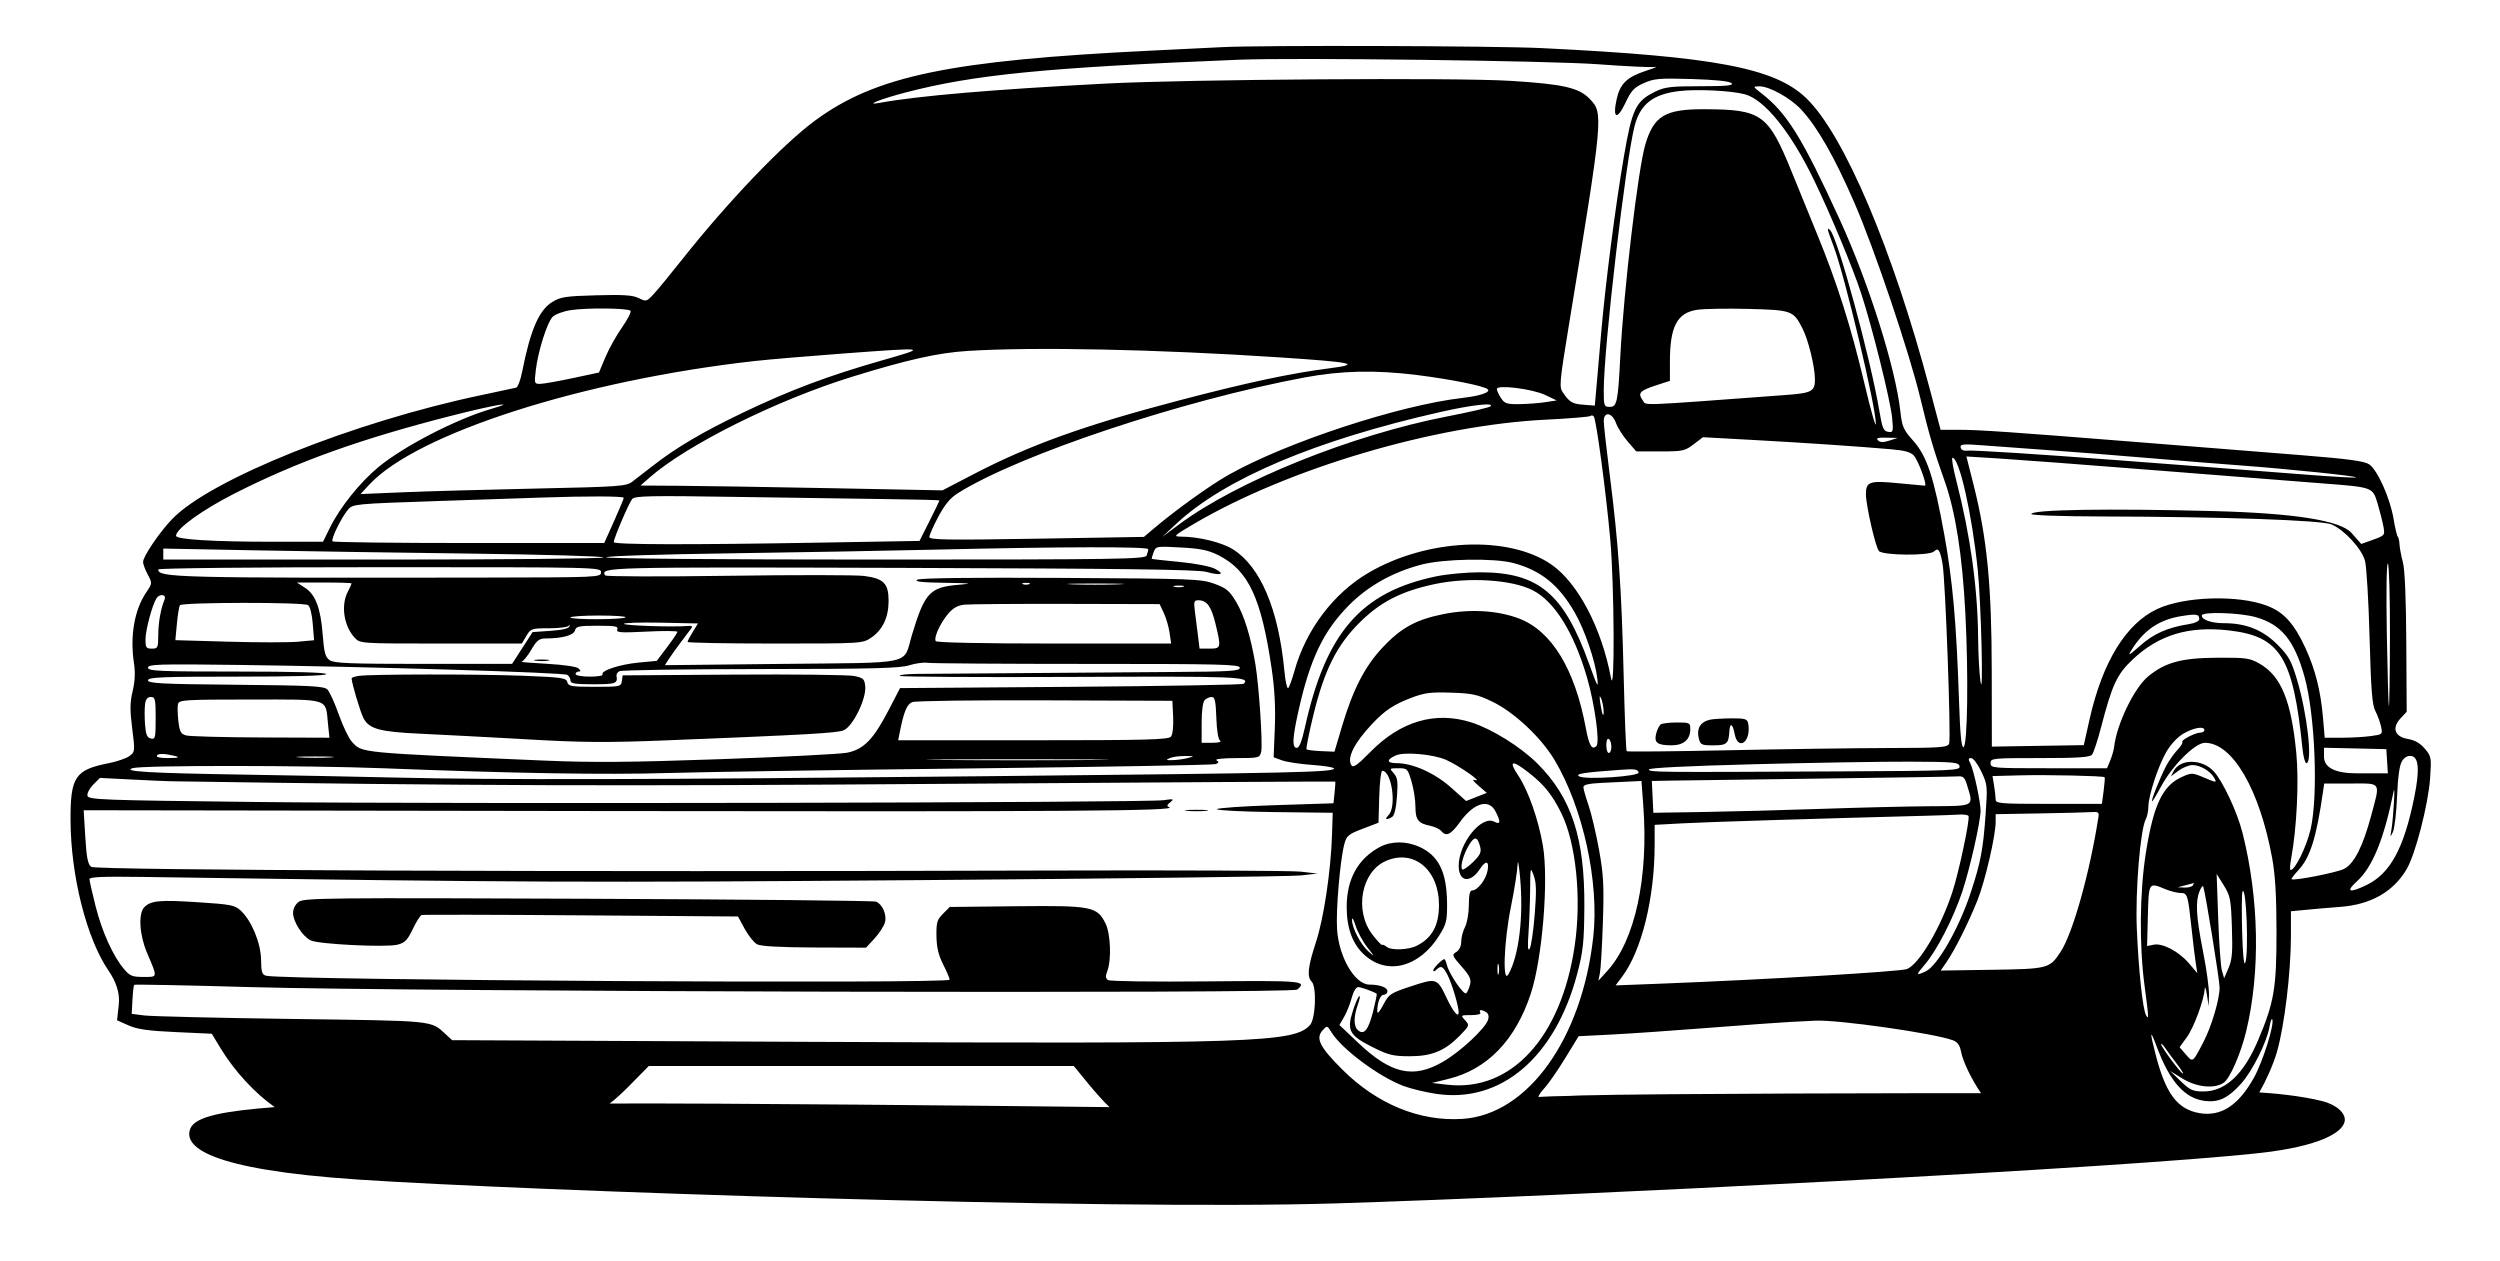 <?xml version="1.0" encoding="UTF-8"?><svg id="a" xmlns="http://www.w3.org/2000/svg" viewBox="0 0 865.94 436.91"><defs><style>.b{fill:#000;stroke-width:0px;}</style></defs><path class="b" d="M839.89,259.33c-1.6-1.9-3.44-2.96-5.85-3.37-4.59-.77-5.66-3.82-2.52-7.17l2.1-2.24-.14-23.94c-.08-15.5-.5-25.34-1.19-27.91-.58-2.18-1.11-4.96-1.16-6.17-.06-1.21-.33-2.4-.6-2.64-.28-.25-.94-3.02-1.46-6.17-1.21-7.24-5.61-17.03-8.5-18.92-1.68-1.1-7.44-1.87-23.68-3.16-11.8-.94-36.33-2.9-54.51-4.35-46.08-3.68-56.82-4.42-63.97-4.42h-6.24s-3.8-14.33-3.8-14.33c-12.82-48.27-29.6-87.79-42.64-100.45-10.89-10.57-31.64-14.51-91.83-17.43-16.13-.79-97.14-1.03-110.63-.33-2.67.14-13.57.67-24.24,1.19-69.93,3.39-95.69,8.74-116.7,24.23-11.31,8.33-30.21,28.11-46.35,48.49-3.83,4.85-8.12,10.06-9.53,11.58-2.46,2.67-2.63,2.72-5.19,1.44-2.06-1.03-5.25-1.24-14.69-.98-10.66.29-12.43.56-15.3,2.33-4.61,2.85-7.57,9.72-10.43,24.25-.56,2.82-1.48,5.25-2.04,5.41-.57.15-5.99,1.31-12.05,2.58-44.46,9.33-94.03,29.22-107.21,43.03-4.4,4.6-10.05,12.97-9.99,14.81.02.73.75,2.69,1.64,4.34,1.58,2.98,1.57,3.04-.5,6.1-4.15,6.11-5.72,15.18-4.28,24.66.48,3.16.33,6.27-.46,9.58-.95,3.93-.98,6.5-.16,12.95,1,7.83.97,8.09-.9,9.52-1.05.8-4.31,1.93-7.23,2.51-11.66,2.29-13.3,4.74-13.23,19.82.09,19.24,5.58,40.97,13.15,52.01q4.16,6.09,3.57,11.66l-.6,5.57,3.98,1.76c3.07,1.36,6.8,1.89,16.4,2.32l12.42.57,3.17,5.22c4.79,7.87,11.97,15.56,18.64,20.19-17.25,1.34-27.56,3.14-29.25,7.47-2.38,6.11,5.64,14.13,58.25,17.64,57.12,3.81,257.75,10.7,338.29,8.25,80.53-2.45,274.18-12.25,320.74-17.51,19.63-2.22,28.06-6.8,28.93-10.83.61-2.84-2.85-5.84-7.61-7.06-7.71-1.97-17.59-2.78-21.94-3.05,2.5-4.41,4.81-9.62,6.09-13.99,2.6-8.95,4.84-27.51,4.86-40.24v-8.51s5.08-.49,5.08-.49c2.78-.28,8.24-.74,12.12-1.04,10.52-.8,18.31-5.26,22.9-13.09,3.03-5.17,7.46-22.36,8.1-31.4.5-7.2.43-7.62-1.81-10.29ZM827.1,195.2c.43.27.75,11.67.72,25.34-.04,13.67-.21,24.45-.37,23.97-.17-.49-.49-11.89-.72-25.34-.24-14.17-.08-24.25.37-23.97ZM826.83,263.68l.27,4.19h-10.53q-11.61,0-11.6-5.83v-3.04l10.79.24,10.8.25.27,4.19ZM823.56,174.48c.79,2.64,1.69,6.19,2,7.89.55,3.03.49,3.12-3.56,4.57l-4.12,1.48-3.36-3.81q-5.7-6.48-47.63-7.58c-36.56-.96-63.3-.53-63.3,1.02,0,.44,10.68.81,24.02.84,42.36.1,76.52,1.28,80,2.77,4.45,1.9,10.44,8.43,11.57,12.6.53,1.94,1.24,13.84,1.58,26.45.49,18.21.9,23.46,2,25.56.76,1.45,1.65,3.88,1.98,5.38.58,2.71.54,2.75-3.55,3.31-2.27.31-6.79.57-10.05.57h-5.92l-.58-6.84c-.8-9.39-2.68-16.84-6.14-24.33-3.92-8.47-7.52-12.41-13.36-14.59-10.08-3.78-28.52-3.21-37.91,1.17-10.81,5.03-18.97,18.3-23.44,38.16l-2.02,9-15.92.25-15.92.26-.04-26.44c-.03-29.52-1.64-45.88-6.32-64.36l-2.46-9.7,11.02.68c6.06.37,31.05,2.25,55.54,4.19,24.48,1.93,50.07,3.94,56.86,4.46,17.5,1.35,17.29,1.27,19.03,7.04ZM761.77,214.47c0,.69-1.53,1.4-3.74,1.74-7.13,1.1-12.07,3.29-16.72,7.42-3.96,3.52-4.4,3.74-2.99,1.48,4.32-6.94,9.66-10.53,17.47-11.74,5.1-.8,5.98-.63,5.98,1.1ZM553.86,294.31c-1.01-5.57-2.64-12.48-3.62-15.34-.99-2.87-1.79-5.72-1.79-6.35,0-.81,1.89-1.24,6.39-1.45,3.51-.17,8.04-.39,10.05-.48l3.67-.18.63,8.51c1.87,24.89-2.86,46.72-12.41,57.22l-3.15,3.47.54-2.64c.3-1.46.76-9.39,1.03-17.63.42-12.77.22-16.49-1.34-25.13ZM512.1,272.14l2.89,2.5-3.58,1.4-3.58,1.41-5.22-4.66c-5.65-5.04-13.26-8.45-18.88-8.45-3.49,0-3.58-1.24-.21-2.7,2.99-1.29,12.97-.39,17.4,1.57,4.33,1.91,12.98,7.93,10.06,7-1.21-.39-.86.21,1.12,1.93ZM480.95,282.35c-1.49,1.49-.71,1.85,1.27.59.77-.48,1.38-3.1,1.66-7.06.38-5.22.19-6.58-1.12-8.03-1.55-1.71-1.52-1.75,1.6-1.75s3.24.16,4.55,4.57c.75,2.51,1.36,6.43,1.36,8.71,0,4.58.95,5.82,5.13,6.66,1.52.3,3.21,1.1,3.77,1.77,1.74,2.1,3.34,1.35,6.5-3.04,4.79-6.68,10-8.25,12.34-3.72,1.89,3.65,1.77,4.73-.42,3.57-4.41-2.36-12.34,7.46-12.34,15.29,0,5.6,4.03,6.17,7.39,1.05,2.03-3.1,3.25-2.81,2.61.62-.59,3.14-3.46,6.84-5.3,6.84-.84,0-1.17,1.45-1.18,5.06,0,2.79-.6,6.21-1.32,7.6-.72,1.39-1.32,3.66-1.32,5.06,0,1.55-.66,2.95-1.69,3.59-1.6,1-1.5,1.27,1.82,5.04,2.79,3.17,3.39,4.43,2.95,6.22-.31,1.24-.9,2.6-1.32,3.03-.83.85-5.91-6.56-6.74-9.82-.27-1.09-.65-1.98-.83-1.98-.79,0-3.88,3.11-3.88,3.9,0,.47.47.38,1.05-.2,1.62-1.62,2.3-1.31,3.91,1.81,1.49,2.87,3.82,10.67,3.84,12.83.02,2.17-1.85.01-4.09-4.73-3.36-7.09-3.49-7.13-12.31-4.23-7.27,2.4-7.74,2.71-9.72,6.47-1.32,2.51-2.07,3.31-2.06,2.2.02-3.15,1.05-5.71,2.29-5.71.67,0,1.22-.55,1.22-1.22,0-1.32-2.61-2.28-6.23-2.3-5.04-.02-10.58-9.48-11.21-19.12-.44-6.64,1.04-23.99,2.51-29.52.77-2.92,1.38-3.44,6.35-5.33l5.49-2.1.25-8.99c.14-4.95.62-8.99,1.06-8.99,3.27,0,5.03,12.49,2.16,15.36ZM530.26,344.09c3.98-12.17,6.19-39.21,4.17-51.14-1.51-8.93-5.12-19.23-8.49-24.24-3.62-5.38-2.24-5.69,3.84-.88,5.1,4.03,7.89,7.51,10.96,13.7,5.18,10.4,7.13,29.62,4.69,46.12-4.68,31.74-22.02,50.62-44.14,48.07l-5.29-.61,5.73-1.41c13.46-3.3,23.24-13.45,28.53-29.61ZM523.35,314.1c1.2-5.91,2.23-12.49,2.3-14.61.07-2.12.47-.09.88,4.52,1.22,13.5-.38,26.86-3.99,33.37-2.17,3.92-1.65-11.15.81-23.28ZM529.44,323.05c.27-3.83.52-10.58.56-14.99.06-7.73.1-7.9,1.24-4.82.92,2.51.99,5.45.34,13.58-.45,5.7-1.23,11.01-1.73,11.78-.65,1-.77-.6-.41-5.55ZM470.8,345.04c-.41.26-1.42,2.62-2.25,5.25-2.09,6.64-1.14,8.38,6.8,12.37,5.5,2.78,7.12,3.18,12.79,3.2,7.74.03,12.33-1.84,17.52-7.16,3.36-3.45,3.4-3.56,1.82-5.3-1.6-1.77-1.58-1.79,2.09-1.79,2.26,0,3.5-.35,3.17-.88-.66-1.08.45-1.13,2.08-.1.74.47.98,1.46.62,2.58-.95,3-9.47,10.96-15.51,14.49-10.37,6.06-18.08,4.34-29.6-6.6l-6.39-6.07,1.63-2.81c.9-1.55,2.08-4.5,2.62-6.56.57-2.18,1.51-3.75,2.23-3.75.99,0,4.99,1.42,6.44,2.28.14.08-.4,2.77-1.2,5.97-1.65,6.53-3.14,8.47-5.23,6.74-1.61-1.34-1.64-4.63-.07-9.02.65-1.81.84-3.09.44-2.84ZM518.68,335.74c0-1.69.18-2.39.4-1.54.22.85.22,2.24,0,3.09-.22.84-.4.15-.4-1.55ZM510.16,298.67c-1.72,1.66-3.36,2.77-3.66,2.48-.84-.84.39-5.29,2.37-8.53,1.89-3.12,2.94-2.89,3.85.82.44,1.76-.09,2.82-2.56,5.23ZM464.84,251.56l-2.61,8.81-4.63-.2c-2.54-.11-4.81-.39-5.04-.63-.23-.23.81-5.48,2.31-11.66,3.87-15.9,8.17-24.47,16.3-32.47,7.11-6.99,14.26-10.63,25.71-13.08,11.72-2.5,26.7-1.58,33.97,2.1,7.58,3.83,14.35,14.7,18.86,30.27,2.66,9.17,4.49,22.48,3.26,23.7-1.54,1.55-2.55-.14-3.67-6.17-3.82-20.57-11.91-33.79-23.28-38.04-7.42-2.78-16.97-3.31-26.1-1.47-9.54,1.93-14.68,4.77-21.14,11.68-6.06,6.48-10.17,14.49-13.94,27.16ZM255.32,172.12c19.4.3,43.12.65,52.69.77,9.57.12,17.41.32,17.41.45,0,.14-1.56,3.34-3.46,7.13l-3.46,6.89-33.78.58c-46.13.8-72.13.74-72.13-.17,0-1.29,5.24-13.54,6.37-14.91.93-1.11,5.98-1.22,36.36-.74ZM221.84,168.18l3.09-2.71c12.99-11.41,44.09-26.89,70.28-34.99,19.18-5.92,29.68-8.27,39.91-8.92,23.02-1.46,65.35-.59,107.98,2.22,25.79,1.7,28.73,2.35,17.19,3.82-13.09,1.66-28.57,4.97-52.01,11.13-32.52,8.54-51.61,15.4-71.11,25.54l-10.73,5.58-39.08-.76c-21.49-.41-45.02-.79-52.29-.83l-13.23-.08ZM212.65,180.6l-3.35,7.49h-46.77c-25.72,0-47.02-.26-47.33-.57-.68-.68,3.04-8.3,5.4-11.07,1.58-1.86,2.52-1.95,30.72-2.89,16-.53,32.07-1.07,35.7-1.2,16.2-.56,29.09-.53,29.04.08-.03.37-1.56,4.04-3.41,8.16ZM252.92,191.66c23.63-.33,55.86-.91,71.62-1.29,42.63-1.01,73.17-1.08,73.17-.15,0,.45-.24,1.44-.54,2.2-.48,1.26-9.57,1.4-93.88,1.4-53.27,0-93.35-.33-93.35-.78s19.23-1.05,42.98-1.38ZM396.23,185.97l-37.17.62c-30.97.51-37.17.42-37.16-.58,0-.65,1.4-3.82,3.12-7.05,2.26-4.24,4.14-6.5,6.83-8.18,21.26-13.32,77.69-32.13,120.07-40.04,12.68-2.37,24.45-2.63,38.79-.85,11.66,1.45,23.37,3.8,24.6,4.94,1.12,1.03-2.54,2.29-8.79,3.01-21.98,2.54-61.07,15.4-80.96,26.63-6.53,3.69-18.27,12.13-26.17,18.82l-3.16,2.68ZM407.4,181.46c16.73-15.63,48.36-29.01,91.68-38.79,10.82-2.44,18.8-3.33,17.15-1.9-.46.4-7.19,1.96-14.95,3.47-33.03,6.41-72.56,22.33-92.82,37.36l-5.91,4.39,4.85-4.53ZM413.57,181.44c32.7-19.22,83.31-34.2,121.93-36.08,8.15-.4,15.07-.97,15.37-1.27s.82-.24,1.16.13c.87.95,4.26,26.2,5.72,42.55,1.41,15.75,1.61,55.31.25,48.04-3.25-17.32-11.48-32.97-20.68-39.3-14.88-10.24-43.18-8.94-63.36,2.92-12.11,7.11-21.66,19.79-25.6,33.98-.84,3.04-1.84,5.72-2.2,5.95-.37.22-.95-2.46-1.28-5.98-2.02-21.26-8.25-36.04-17.73-42.05-3.88-2.46-11.81-4.42-18.06-4.46-2.84-.02-2.58-.27,4.48-4.43ZM518.47,134.74c0-1.58,12.25-.06,16.75,2.07l3.97,1.89-3.97.61c-2.18.33-6.2.64-8.93.67-4.35.06-5.15-.21-6.39-2.11-.79-1.19-1.43-2.6-1.43-3.13ZM575.08,156.36c7.75,0,8.55-.17,11.54-2.46l3.23-2.46,16.98.93c17.62.96,36.93,2.26,48.18,3.24,4.79.42,6.89,1.01,7.93,2.23,1.61,1.87,4.73,10.43,3.8,10.39-.34-.01-4.54-.4-9.35-.87-9.86-.96-11.11-.52-11.08,3.87.03,3.91,3.29,18.18,4.49,19.62,1.3,1.57,17.55,1.71,19.1.16,1.46-1.46,2.12-.49,2.96,4.34.99,5.72,2.98,60.35,2.27,62.21-.51,1.34-2.7,1.5-21.54,1.54-11.53.03-36.43.38-55.34.78-18.91.4-34.57.54-34.81.33-.24-.22-.7-11.98-1.04-26.12-.71-29.97-1.8-45.73-4.76-69.07-1.18-9.29-2.14-17.91-2.14-19.17,0-3.46,2.91-3,4.24.67.58,1.62,2.4,4.5,4.04,6.39l2.98,3.45h8.32ZM573.4,133.55l5.02-1.64v-6.73c.01-12.1,2.48-16.8,9.39-17.87,2.35-.36,10.37-.5,17.82-.31,15.05.39,15.55.57,18.72,6.79,2.04,4,4.28,13.18,4.3,17.63.02,4.14-1.08,4.73-10.12,5.4-52.42,3.88-48.15,3.72-49.49,1.89-1.84-2.52-1.13-3.35,4.36-5.16ZM653.39,151.6l3.92.09-2.9.93c-2.12.68-3.18.65-3.92-.09-.78-.78-.07-1,2.9-.93ZM637.54,267.19c-64.72.32-66.16.31-66.4-.65-.14-.56,13.04-1.22,36.81-1.84,20.36-.52,44.55-.92,53.76-.88,15.2.07,16.76.22,17.03,1.62.28,1.45-2.21,1.56-41.2,1.75ZM681.41,272.16c2.2,7.32,2.77,7-12.86,7.1-7.63.05-24.59.46-37.68.91-13.09.45-31.54.94-40.99,1.09l-17.19.27-.27-5.51-.26-5.51,6.44-.12c3.53-.07,26.86-.39,51.83-.71,24.97-.32,46.42-.66,47.68-.76,1.94-.15,2.44.34,3.3,3.24ZM558.14,258.66c0,1.19-.39,2.15-.88,2.15s-.88-1.21-.88-2.69c0-1.58.37-2.47.88-2.15.49.3.88,1.51.88,2.69ZM555.17,247.52c-.17-.2-.56-1.96-.86-3.9-.37-2.45-.29-2.99.26-1.76.77,1.69,1.27,6.42.6,5.66ZM449.67,246.63c4.05-18.32,8.67-28.02,17.64-37.05,6.6-6.64,15.13-11.42,25.05-14.02,7.69-2.01,25.22-2.31,31.84-.54,9.59,2.56,15.8,7.6,21.35,17.31,3.34,5.86,6.97,16.46,7.69,22.48.46,3.85.11,3.24-2.8-4.85-8.78-24.42-17.5-31.73-37.83-31.73-4.57,0-11.34.62-15.03,1.38-26.17,5.41-38.33,19.41-45.65,52.61-1.01,4.55-1.92,6.83-2.74,6.83-1.68,0-1.55-3.25.48-12.42ZM560.79,266.68c5.51-.4,6.41-.28,6.8.87.45,1.35-18.34,2.62-20.56,1.38-1.57-.88,1.27-1.35,13.76-2.25ZM561.86,338.31c6.79-9.06,11.27-27.26,11.27-45.85v-6.75l9.91-.54c8.23-.45,46.01-1.62,84.41-2.62,4.61-.12,9.64-.3,11.19-.4,1.54-.1,2.99.12,3.2.48.59,1-3.32,19.43-5.58,26.34-4.05,12.38-11.49,24.99-15.74,26.69-2.17.87-49.39,3.67-85.12,5.05l-15.8.61,2.26-3.01ZM666.72,334.08c4.17-4.88,9.87-15.97,12.96-25.22,2.58-7.73,6.24-23.83,6.35-27.93.07-2.87-2.41-14.38-3.57-16.55-.77-1.43-.7-1.8.32-1.8.71,0,2.29,2.1,3.5,4.67,2.14,4.52,2.19,5.01,1.46,15.21-.85,11.78-1.68,16.17-5.02,26.4-4.08,12.53-11.61,25.74-15.74,27.62-3.41,1.55-3.44,1.31-.26-2.4ZM687.03,154.27c4.51.35,14.53,1.08,22.29,1.63,7.76.54,23.23,1.76,34.38,2.71,11.15.95,25.63,2.11,32.18,2.59,16.25,1.19,40.65,3.71,40.2,4.16-.2.21-8.24-.24-17.86-1-9.62-.75-25.43-1.97-35.13-2.71-9.69-.73-22.78-1.73-29.09-2.21-28.37-2.17-50.92-3.6-52.68-3.35-1.19.16-2.03-.26-2.2-1.09-.23-1.18.8-1.28,7.91-.73ZM676.29,158.56c2.38,0,6.77,19.49,8.75,38.77,1.18,11.53,2.03,45.77.96,38.8-.41-2.66-.78-9.52-.83-15.24-.15-17.17-2.67-35.37-7.5-54.18-1.16-4.48-1.78-8.15-1.38-8.15ZM609.32,29.9c3.48-.07,10.9,4.06,14.67,8.15,5.58,6.08,11.45,16.36,18.28,32.08,7.03,16.15,19.12,52.03,22.98,68.15,2.85,11.93,4.63,18,8.3,28.27,3.77,10.59,6.16,25.73,7.2,45.78,1.11,21.4.77,46-.64,46.47-.72.24-1.17-4.44-1.56-16.24-.89-26.76-2.17-41.17-5.04-57.12-3.65-20.17-6.06-27.47-10.84-32.81-3.36-3.74-3.84-4.84-4.4-9.94-1.66-15.18-10.94-44.6-20.99-66.55-13.01-28.41-18.3-36.95-27.15-43.82-3.02-2.35-3.03-2.38-.81-2.42ZM628.38,62.47c5.81,12.04,13.29,30.03,16.31,39.23,3.78,11.53,10.13,37.07,10.7,43.03.46,4.84.38,5.11-1.38,4.85-1.61-.24-2.04-1.27-3.04-7.22-3.12-18.52-14.42-60.01-17.06-62.65-1.25-1.25-1.06-.39,1.31,5.89,3.86,10.27,14.69,55.91,14.53,61.29-.04,1.33-1.8-4.93-3.92-13.9-4.68-19.81-9.46-34.91-16.44-51.93-2.89-7.07-6.84-16.74-8.76-21.48-8.16-20.06-10.39-21.67-30.18-21.75-13.66-.06-17.56,2.25-20.53,12.14-2.51,8.33-7.51,50.6-8.68,73.33-.82,16.02-1.16,17.63-3.64,17.63-2,0-2.1-.28-2.1-5.79,0-14.66,7.64-79.98,10.71-91.61,1.97-7.46,6.32-10.87,15.29-11.97,6.09-.75,17.84-.2,22.78,1.07,6.87,1.76,15.99,13.06,24.1,29.84ZM313.61,32.05c23.69-6.2,48.59-8.65,115.39-11.36,19.05-.78,107.9.34,124.43,1.56,9.77.73,18.69,1.15,19.83.94,1.14-.21-.25.39-3.1,1.32-6.7,2.21-9.04,4.5-10.23,10.01-1.42,6.62.21,7.18,3.1,1.07,2.02-4.28,3-5.32,6.39-6.82,3.56-1.58,5.39-1.73,16.65-1.39,8.12.24,13.02.76,13.69,1.43.81.81-1.63,1.05-10.75,1.05-10.19,0-12.32.25-15.63,1.85-6.78,3.29-8.07,5.95-10.92,22.61-2.93,17.11-6.39,43.96-7.86,61.04-.57,6.55-1.29,14.88-1.61,18.52l-.59,6.61-3.88-.3c-3.94-.3-4.83-.82-7.23-4.31-1.24-1.79-1.07-3.71,2.01-22.48,12.09-73.68,12.13-74.15,7.34-79.14-3.73-3.9-9.2-5.14-27.66-6.27-18.83-1.15-111.23-.53-139.82.95-38.87,2.01-65.25,4.26-78.45,6.68-5.55,1.02.24-1.31,8.9-3.57ZM185.58,128.26c.76-6.52,3.91-16.52,5.81-18.49.88-.9,3.68-1.95,6.32-2.35,5.6-.86,19.74-.71,20.67.22.36.36-.95,2.94-2.91,5.73-1.96,2.79-4.56,7.46-5.78,10.37l-2.22,5.29-9.12,1.95c-5.02,1.07-10.07,1.97-11.23,1.98-2.03.03-2.08-.14-1.54-4.7ZM261.51,125.04c4.85-.54,18.54-1.7,30.41-2.58,29.83-2.2,29.68-2.23,13.23,2.48-18.39,5.26-31.43,10.17-47.58,17.88-13.94,6.67-23.23,12.12-31.2,18.33-2.85,2.21-6.17,4.78-7.38,5.71-2.04,1.57-4.56,1.75-33.17,2.36-17.04.36-37.71.94-45.96,1.28l-14.98.63,3.08-3.32c16.5-17.71,73.93-36.11,133.55-42.77ZM81.23,170.94c21.78-11.06,43.63-18.89,75.07-26.92,15.03-3.84,23.92-5.34,13.54-2.29-11.97,3.51-30.06,12.87-38.77,20.06-6.38,5.26-13.42,14.08-16.87,21.14l-2.31,4.72h-17.39c-20.64,0-33.53-.79-33.53-2.06,0-2.41,9.09-8.98,20.26-14.65ZM56.56,190.01l30.63.59c16.85.32,51.16.85,76.25,1.16,25.09.32,45.62.91,45.62,1.32s-34.31.74-76.25.74H56.56v-3.81ZM369.5,209.17l32.17.08,1.45,3.08c.8,1.7,1.69,4.77,1.99,6.83l.55,3.75h-40.51c-24.81,0-40.71-.33-41.03-.84-.74-1.21,1.51-6.17,4.29-9.47,1.7-2.01,3.3-2.91,5.64-3.16,1.8-.19,17.75-.31,35.45-.27ZM355.39,201.89c1.22,0,1.71.2,1.11.45-.61.24-1.6.24-2.21,0-.6-.25-.11-.45,1.1-.45ZM379.64,202.12c8.72,0,12.17.13,7.66.29-4.51.16-11.65.16-15.86,0-4.22-.16-.53-.29,8.2-.29ZM376.66,229.96c46.33,0,52.78.16,52.78,1.32s-3.23,1.35-23.14,1.48c-26.59.18-79.09.57-88.74.66-3.59.04-6.26.35-5.91.69.34.34,27.13.5,59.54.36,57.89-.26,62.06-.09,59.59,2.38-.33.33-27.25.8-59.81,1.05l-59.21.44-3.99,7.68c-5.27,10.16-8.64,13.59-14.44,14.71-2.47.47-22.34,1.48-44.16,2.24-31.08,1.09-44.24,1.19-60.82.47-64.61-2.79-62.82-2.61-66.43-6.46-1.07-1.14-3.12-5.38-4.55-9.43-1.43-4.05-3.22-7.98-3.97-8.73-1.17-1.17-5.72-1.4-31.75-1.64-25.73-.23-30.38-.47-30.38-1.54s4.59-1.27,30.85-1.27c19.99,0,30.86-.31,30.86-.88s-10.87-.88-30.86-.88c-27.06,0-30.85-.17-30.85-1.35s3.64-1.3,31.07-.95c45.09.58,112.88,2.63,114.16,3.45.61.39,1.1,1.28,1.1,1.98,0,1.02,1.62,1.27,7.94,1.27,7.78,0,8.5-.27,7.99-3-.09-.44.36-1.12,1-1.52.63-.39,22.59-.73,48.8-.75,38.8-.03,48.39-.27,51.57-1.29,2.15-.69,5.05-1.09,6.45-.87,1.39.21,26.28.38,55.31.38ZM408.28,202.84c1.7,0,2.4.18,1.55.4-.85.22-2.24.22-3.09,0-.85-.22-.15-.4,1.54-.4ZM415.07,207.92c2.95,0,4.45,2.04,5.91,7.99,2.07,8.48,2,8.76-2.03,8.76h-3.45l-.57-4.63c-.31-2.54-.79-6.31-1.06-8.37-.43-3.28-.29-3.75,1.2-3.75ZM419.96,257.28h-3.74s0-6.87,0-6.87c0-4.17.41-7.29,1.06-7.93.58-.58,1.67-1.06,2.42-1.06,1.1,0,1.41,1.4,1.61,7.24.16,4.49.66,7.49,1.33,7.92.6.38-.56.69-2.68.7ZM357.82,256.41h-46.72l.56-2.82c1.43-7.15,2.47-9.65,4.33-10.4,1.07-.43,21.77-.71,46.02-.61l44.07.16.27,5.59c.15,3.36-.15,6.08-.77,6.83-.87,1.05-8.59,1.25-47.76,1.25ZM378.16,263.24c-13.91.13-36.92.13-51.13,0-14.22-.14-2.84-.25,25.28-.25s39.75.11,25.85.25ZM405.2,262.58c.97-.42,3.35-.74,5.29-.72,3.37.04,3.41.07.88.72-1.45.37-3.83.69-5.29.71-2.24.04-2.37-.07-.88-.71ZM61.66,243.85c.36-1.43,2.3-1.55,24.94-1.55,28.08,0,26.08-.62,27.01,8.45l.5,4.78-23.71-.09c-13.04-.05-24.69-.37-25.91-.7-1.86-.52-2.28-1.28-2.71-4.98-.28-2.41-.34-5.07-.12-5.91ZM57.98,262.58c-2.64,0-3.96-.34-3.61-.91.34-.54,1.88-.67,3.8-.32,4.64.83,4.58,1.23-.19,1.23ZM109.01,262.03c5.82,0,8.31.14,5.54.32-2.76.17-7.52.17-10.57,0-3.05-.17-.79-.32,5.03-.32ZM122.89,220.93c1.85,1.97,1.96,1.98,29.86,1.98h28l1.57-2.65c1.5-2.54,1.79-2.64,7.91-2.64,3.49,0,6.55-.41,6.79-.9.25-.5.35-.4.23.22-.15.73-2.41,1.27-6.5,1.56l-6.27.44-3.56,5.51-3.55,5.51h-30.68c-25.38,0-30.99-.22-32.5-1.28-1.51-1.05-1.93-2.58-2.41-8.81-.71-9.23-2.49-13.95-6.16-16.3l-2.78-1.79h9.48c5.21-.02,9.47.13,9.47.31,0,.19-.59,1.48-1.31,2.87-2.47,4.73-1.39,11.91,2.41,15.97ZM106.68,209.59c.71.45,1.38,3.06,1.65,6.46l.46,5.71-5.62.52c-3.09.28-13.9.28-24.02-.01l-18.41-.53.53-5.62c.28-3.09.76-6,1.04-6.47.66-1.06,42.7-1.12,44.37-.06ZM221.14,229.51c-6.54.62-13.22,2.84-12.42,4.13.24.4-1.76.73-4.45.73s-4.9-.4-4.9-.88.47-.88,1.05-.88c.82,0,.82-.25-.01-1.07-.63-.63-5.11-1.29-10.97-1.62-5.45-.3-9.43-.62-8.84-.7.58-.08,2.11-1.93,3.39-4.11,1.97-3.36,2.74-3.97,5.1-3.97,5.7-.02,9.62-1.1,10.06-2.77.37-1.42,1.37-1.63,7.78-1.63s7.28.22,6.87,1.28c-.42,1.1,1.06,1.21,10.17.75,5.86-.3,10.66-.26,10.66.08s-1.61,2.74-3.57,5.33l-3.57,4.73-6.35.6ZM197.6,213.87c0-.36,4.43-.66,9.85-.66s9.56.28,9.23.62c-.84.83-19.07.88-19.08.04ZM131.49,196.46c76.1,0,76.69.02,76.69,1.77s-.61,1.76-41.21,1.83c-105.83.16-112.17,0-112.17-2.82,0-.44,33.28-.78,76.69-.78ZM54.19,207.26c1.14-1.76,3.56-1.38,2.8.44-1.33,3.24-2.15,7.89-2.17,12.34-.02,4.35-.16,4.63-2.23,4.63-1.96,0-2.2-.36-2.19-3.3.02-3.19,2.34-11.84,3.79-14.11ZM50.25,243.85c.23-1.67.86-2.43,2-2.43,1.5,0,1.67.74,1.67,7.41s-.13,7.38-1.69,6.97c-1.32-.34-1.75-1.41-2-4.98-.18-2.5-.17-5.64.02-6.97ZM45.98,266.06c3.4-1.02,60.18-.98,86.83.05,45.67,1.78,76.85,2.29,98.73,1.64,12.12-.36,59.38-1.08,105.03-1.59,45.64-.51,83.66-1.18,84.48-1.49,1.18-.46,1.25-.73.31-1.32-.69-.44,2.15-.75,6.88-.76,7.81-.01,8.08-.08,8.6-2.17.61-2.42-.76-23.06-2.02-30.46-1.62-9.51-3.87-16.81-6.59-21.37-2.39-4.01-3.41-4.87-7.6-6.39-4.59-1.67-7.47-1.78-53.12-2.03-31.61-.17-48.8.05-49.8.63-1.12.65,1.52.95,9.48,1.07,9.43.14,10.12.24,4.8.69-9.9.82-11.7,2.75-16.08,17.26-3.24,10.73,1.6,9.63-45.03,10.14l-40.58.44,1.42-2.2c.78-1.21,2.62-3.79,4.09-5.73,1.47-1.94,3.06-4.05,3.54-4.69.67-.89.38-1.11-1.26-.96-4.89.44-21.98-.13-21.98-.74,0-.37,5.77-.54,12.83-.4l12.83.27-1.81,2.92c-.99,1.61-1.81,3.18-1.81,3.48s13.63.56,30.28.56c30.02,0,30.31-.02,33.28-2,3.98-2.66,6.08-7.06,6.08-12.77,0-6.06-1.7-7.79-8.52-8.65-2.83-.36-24.05-.38-47.17-.05-23.11.33-42.23.27-42.47-.13-1.78-2.88-.34-2.92,102.64-2.61,76.86.24,102.69.57,105.61,1.39,5.02,1.4,6.62.83,2.97-1.07-1.67-.86-6.82-1.86-12.31-2.38-5.19-.49-9.5-.97-9.59-1.08-.09-.1.2-1.13.64-2.29.79-2.08.94-2.11,9.44-1.64,6.88.38,9.55.94,13.07,2.72,10.35,5.24,14.78,14.73,18.39,39.37,1.02,6.91,1.36,13.4,1.08,20.37l-.41,10.23,2.91,1.05c1.6.58,6.3,1.29,10.45,1.58,4.14.29,7.54.84,7.54,1.21,0,1.32-12.59,1.61-120.77,2.7-118.06,1.2-168.79,1.31-204.95.45-12.61-.3-36.41-.76-52.89-1.02-31.84-.51-41.33-1.08-37.47-2.23ZM211.2,382.23c2.13-1.65,4.25-3.58,6.59-5.96l6.94-7.03h147.21l5.07,6.19c2.56,3.14,5.7,6.58,7.29,8.05-43.99-.49-132.18-1.4-173.1-1.25ZM280.47,360.87l-123.86-.58-2.2-2.02c-5.3-4.86-3.14-4.65-53.33-5.33-25.7-.35-48.69-.9-51.09-1.21l-4.37-.56.26-4.85c.14-2.67.41-5.01.6-5.2.2-.19,18.31.16,40.26.79,56.69,1.61,360.79,2.33,362.57.86,3.62-3.01,1.88-3.16-31.55-2.84-18.35.18-33.34-.03-33.97-.46-.86-.59-.91-1.38-.22-3.2,1.46-3.84,1.11-12.91-.63-16.39-2.94-5.9-4.75-6.25-30.83-5.98l-23.12.25-2.35,2.35c-2.05,2.05-2.34,3.02-2.27,7.7.05,3.88.69,6.6,2.32,9.85,1.24,2.46,2.26,4.85,2.26,5.29,0,1.52-229.93.2-236.69-1.36-1.5-.35-1.77-1.16-1.83-5.51-.07-5.79-3.24-13.49-7-17.02-2.06-1.94-3.36-2.19-14.87-2.94-13.22-.86-16.27-.58-18.55,1.7-2.16,2.16-1.73,9.59.91,15.8,3.75,8.8,3.81,8.38-1.23,8.38-3.89,0-4.72-.34-6.77-2.78-3.8-4.51-7.55-12.83-9.81-21.73-1.16-4.58-2.11-8.8-2.11-9.37,0-.76,4.75-.96,18.29-.76,133.27,1.92,151.97,2,269.96,1.1,69.09-.53,128.2-1.26,131.35-1.62l5.73-.65-5.73-.66c-3.15-.36-42.62-.53-87.71-.39-166.28.55-329.68-.08-331.28-1.27-1.17-.86-1.62-3.13-2.06-10.36l-.56-9.25,180.17.28c161.32.25,199.58-.02,195.77-1.37-.85-.31-.74-.74.44-1.69,1.43-1.14,1.18-1.21-2.37-.7-6.17.88-249.22,1.36-314.25.62-54.09-.62-58.19-.77-58.46-2.19-.16-.84.75-2.56,2.02-3.84l2.32-2.31,10.74.55c5.91.31,12.14.58,13.84.61,103.81,1.58,152.43,1.74,270.56.88,72.93-.52,132.67-.86,132.74-.75.08.12-.03,1.85-.24,3.86l-.38,3.64-20.19.65c-11.11.35-20.19.99-20.19,1.4s9.02.87,20.05,1l20.06.24-.23,7.49c-.39,12.54-2.85,29.04-5.58,37.36-2.8,8.53-3.16,11.94-1.47,13.64,1.79,1.78,1.36,12.89-.58,15.03-5.5,6.08-18.83,6.53-173.29,5.82ZM495.79,397.28h-.03s.04,0,.06,0h-.02ZM506.55,387.56c-14.81.95-29.59-5.12-41.58-17.07-7.86-7.83-9.37-10.84-6.84-13.63,1.54-1.71,1.58-1.7,3.05.7,3.56,5.8,16.48,15.43,25,18.61,2.49.94,7.55,2.16,11.23,2.71,22.48,3.41,41.35-12.7,48.96-41.81,1.99-7.61,2.32-10.76,2.41-22.92.17-23.86-4.43-37.89-16.29-49.7-5.78-5.76-15.63-11.9-22.76-14.19-12.51-4.02-24.58-.5-35.1,10.23-4.39,4.47-5.91,5.55-6.51,4.62-1.66-2.54.9-7.7,7.08-14.29,4.44-4.73,7.49-6.77,13.67-9.13,4.51-1.72,6.69-2,13.74-1.77,7.29.23,9.12.63,14.2,3.07,7.7,3.71,16.96,12.4,21.7,20.34,9.8,16.44,15.44,42.21,13.37,61.07-3.88,35.48-22.71,61.71-45.33,63.16ZM535.17,376.66c1.43-1.62,4.62-6.28,7.11-10.35l4.52-7.39,11.62-.59c6.39-.33,21.54-1.37,33.66-2.33,12.12-.95,24.62-1.85,27.77-2.01,3.15-.15,7.15-.35,8.88-.45,7.75-.41,41.38,4.38,47.78,6.81,1.55.59,2.35,1.74,2.77,4,.66,3.48,3.72,9.64,6.89,14.3-18.94,0-111.49.08-138.83.79-1.45.04-2.75.09-3.91.16-4.46.08-8.08.19-10.59.36.27-.9,1.02-1.82,2.33-3.31ZM726.84,283.07c-3.07,19.57-8.91,40.31-13.14,46.7-3.78,5.72-4.27,5.85-23.82,6.14l-17.67.27,2.11-3.08c2.9-4.24,7.61-13.67,10.66-21.36,2.63-6.61,6.27-22.33,6.27-27.05v-2.68l15.21-.26c8.36-.15,16.44-.35,17.95-.46,2.39-.18,2.7.05,2.43,1.78ZM728.65,273.93l-.6,4.51h-18.4c-16.93,0-18.4-.12-18.41-1.54,0-.85-.25-3.01-.55-4.82l-.54-3.27,9.59-.25c9.25-.24,28.7.18,29.24.64.15.12-.01,2.25-.33,4.73ZM780.7,373.3c-5.35,9.59-11.38,13.52-18.8,12.27-7.63-1.29-11.7-6.66-15.17-20.01-2.21-8.5-2.08-9.46.39-2.83,4.44,11.95,9.72,17.83,16.72,18.62,4.72.53,7.92-1.01,12.4-5.97,3.88-4.29,8.92-14.36,9.84-19.63.35-2.04.8-3.22,1.01-2.63.69,1.97-3.36,14.74-6.39,20.18ZM755.25,309.3c2.43,0,2.59.5,3.86,12.34.49,4.6,1.14,9.96,1.44,11.9l.54,3.53-2.83-3.34c-3.52-4.14-9.16-7.13-12.26-6.51l-2.3.46.27-10.51c.3-11.63.28-11.6,6.04-9.19,1.74.72,4.1,1.32,5.24,1.32ZM754.28,307.33l2.64-.68c1.46-.37,2.77-.72,2.92-.77.15-.06.03.29-.27.77-.3.49-1.61.84-2.92.78l-2.37-.1ZM768.82,342.06c0,4.03-2.8,13.49-5.57,18.81-3.79,7.29-3.69,7.21-6.13,4.37l-2.16-2.51,2.53-3.5c2.43-3.35,5.9-12.76,6.18-16.75.07-1.04.41-.1.75,2.08l.61,3.97.11-3.97c.07-2.18-.86-8.93-2.06-14.99-2.4-12.14-2.69-17.13-1.2-20.88.54-1.36,1.12-2.08,1.28-1.6.8,2.4,5.66,32.4,5.66,34.97ZM767.79,302.69l2.47,3.96c2.26,3.65,2.49,4.82,2.82,14.56.29,8.66.07,11.23-1.18,14.1l-1.52,3.52-.76-2.65c-.42-1.45-1-9.58-1.29-18.07l-.54-15.42ZM756.14,371.89c-.69,0-7.59-9.27-7.59-10.2,0-.43.66.21,1.48,1.4.81,1.2,2.63,3.67,4.04,5.49,1.41,1.82,2.34,3.31,2.07,3.31ZM782.07,360.5c-4.94,11.62-11.28,17.55-18.79,17.55-3.74,0-4.65-.4-7.93-3.56l-3.72-3.57,4.36,2.69c4.91,3.02,11.1,3.62,14.29,1.39,2.14-1.5,5.86-10.02,7.71-17.66,4.99-20.57,4.52-46.11-1.27-68.98-1.81-7.13-6.78-17.74-9.92-21.17-3.99-4.35-11.58-4.44-13.86-.17l-1.01,1.89,2.64-1.95c1.45-1.08,3.66-1.96,4.91-1.96,2.67,0,6.27,2.17,7.54,4.55.86,1.61.72,1.61-3.45-.16-4.25-1.79-4.43-1.8-7.88-.24-6.62,2.98-9.79,9.69-12.41,26.25-2.15,13.55-2.33,32.02-.45,46.07,1.49,11.17,1.53,11.94.5,10.14-1.14-1.97-2.58-15.54-3.19-29.97-.54-13.08,1.2-34.32,3.12-37.9.48-.91.88-2.83.88-4.26,0-3.77,3.32-13.96,6.19-18.98,1.46-2.56,3.84-5.13,5.85-6.33,3.57-2.11,7.36-2.78,7.36-1.29,0,.49-.62.88-1.37.88-1.79,0-6.87,2.64-6.26,3.25.26.26-.53,1.52-1.74,2.8-1.22,1.28-2.98,3.79-3.91,5.59-2.13,4.08-5.34,12.16-4.83,12.16.2,0,1.59-2.28,3.08-5.07,3.92-7.32,11.82-15.2,15.23-15.2,9.53,0,18.9,16.08,23.28,39.9,1.08,5.88,1.5,13.04,1.51,25.77.01,19.43-.83,24.31-6.46,37.54ZM776.74,308.86c1.33-2.56,2.24,21.48.94,24.68-.44,1.07-.86-3.23-1.06-11.02-.19-7.03-.13-13.18.12-13.66ZM793.43,301.36c-.31,0-.25-1.68.13-3.74,1.98-10.55,2.79-26.94,1.82-36.84-1.76-18.11-5.27-26.63-12.68-30.88-3.43-1.97-4.64-2.14-14.76-2.08-12.33.07-17.96,1.6-23.89,6.49-4.84,3.99-10.9,16.58-11.78,24.47-.12,1.07-.72,3.15-1.33,4.63l-1.12,2.69h-20.16c-19.58,0-20.17-.05-20.17-1.76s.59-1.76,17.08-1.76c13.17,0,17.3-.27,18.06-1.18.54-.65,1.96-4.95,3.15-9.56,3.84-14.77,5.49-18.3,10.97-23.45,9.04-8.49,19.31-11.6,33.18-10.04,17.88,2.01,22.35,9.14,25.59,40.92.29,2.79.89,5.07,1.34,5.07,2.26,0,.33-17.14-3.28-29.09-1.96-6.5-2.86-8.09-6.79-12.03-5.06-5.05-10.85-7.36-18.42-7.36-4.4,0-7.72-1.15-7.72-2.68,0-1.37,13.1-.98,18.59.56,8.93,2.51,13.45,8,16.98,20.63,3.7,13.22,4.81,41.4,2.09,52.98-1.4,5.96-5.36,14.01-6.88,14.01ZM811.96,300.95c-2.47,1.28-17.56,4.24-18.22,3.58-.16-.15.89-1.54,2.34-3.09,4.11-4.4,6.25-11.2,8.55-27.18l.42-2.87h9.21c10.79,0,10.27-.84,7.03,11.23-2.82,10.54-5.88,16.55-9.33,18.33ZM836.25,276.12c-3.59,17.77-8.32,26.46-16.59,30.46-5.98,2.89-7.31,2.33-3.23-1.36,5.34-4.82,9.37-14.74,12.68-31.18.6-2.95-.11,9.29-.76,13.22-.48,2.87-.44,2.93.51.88.56-1.21,1.21-6.76,1.43-12.34.28-6.76.85-10.82,1.71-12.17.83-1.33,1.96-1.95,3.21-1.77,2.61.37,2.94,4.88,1.04,14.26Z"/><path class="b" d="M185.49,228.83c1.34.2,3.33.2,4.41-.01,1.09-.21-.01-.38-2.43-.37-2.43.01-3.32.18-1.98.38Z"/><path class="b" d="M303.48,312.31c-.78-.33-45.65-.78-99.71-1-90.14-.37-98.45-.28-100.27,1.05-1.24.9-1.98,2.37-1.98,3.91,0,2.99,3.25,8.05,6.08,9.46,2.67,1.33,26.04,2.49,30.06,1.49,2.57-.64,3.45-1.54,5.29-5.37,1.21-2.53,2.6-4.73,3.08-4.9.49-.17,25.35-.13,55.24.1l54.35.4,2.34,4.3c1.29,2.36,3.21,4.76,4.27,5.33,1.29.69,7.89,1.06,19.84,1.11l17.91.06,3-3.26c1.65-1.8,3.26-4.31,3.57-5.58.66-2.6-.89-6.17-3.07-7.1Z"/><path class="b" d="M411.15,280.85c1.82.19,4.79.19,6.61,0,1.82-.19.33-.35-3.3-.35s-5.13.16-3.31.35Z"/><path class="b" d="M578.94,258.16c4.19.01,6.53-1.98,6.53-5.57,0-2.25-.2-2.35-4.63-2.34-2.54.01-5.06.3-5.59.66-.53.36-1.25,1.8-1.6,3.21-.77,3.15.37,4.02,5.29,4.04Z"/><path class="b" d="M593.45,258.17c4.66,0,5.31-.57,5.56-4.84.18-3.19,1.15-2.72,1.83.87,1.12,5.98,5.63,2.93,4.76-3.21-.26-1.81-.8-2.09-4.26-2.16-2.19-.05-5.68.07-7.76.27-4.29.41-6.12,2.83-5.12,6.8.52,2.06.98,2.27,4.99,2.27Z"/><path class="b" d="M466.46,314.1c0,7.45,2.04,12.96,6.19,16.7,7.95,7.18,19.1,4.2,25.97-6.93,2.37-3.84,2.66-5.05,2.61-10.99-.1-10.81-2.88-16.5-9.57-19.54-4.57-2.08-9.79-2.05-13.74.05-7.54,4.03-11.46,11.12-11.46,20.71ZM474,329.57c-2.74-2.43-5.76-8.28-5.69-11.02.02-.97.58-.03,1.24,2.09.66,2.12,2.49,5.5,4.06,7.5,2.68,3.41,2.7,3.5.39,1.43ZM498.43,313.72c-.06,6.87-2.4,11.12-7.57,13.8-2.98,1.54-8.95,1.77-10.6.4-.65-.54-1.34-.82-1.54-.63-.19.19-1.71-1.43-3.37-3.6-6.33-8.28-3.84-21.76,4.7-25.48,9.73-4.24,18.5,3.16,18.38,15.51Z"/><path class="b" d="M295.89,234.15c-1.94-.41-20.78-.62-41.87-.48l-38.35.26-.28,1.98c-.27,1.91-.61,1.99-9.37,1.99-8.08,0-9.14-.18-9.52-1.63-.38-1.46-1.88-1.67-15.23-2.2-15.53-.61-52.9-.58-57.05.05-1.34.2-2.43.58-2.43.84,0,1.57,3,11.64,4.1,13.76,1.95,3.78,5.58,4.77,19.7,5.42,7.03.32,23.5,1.19,36.59,1.93,19.86,1.14,27.96,1.2,48.92.36,48.9-1.96,58.65-2.51,61.09-3.46,3.15-1.23,7.93-10.9,7.51-15.21-.25-2.58-.65-2.96-3.81-3.61Z"/></svg>